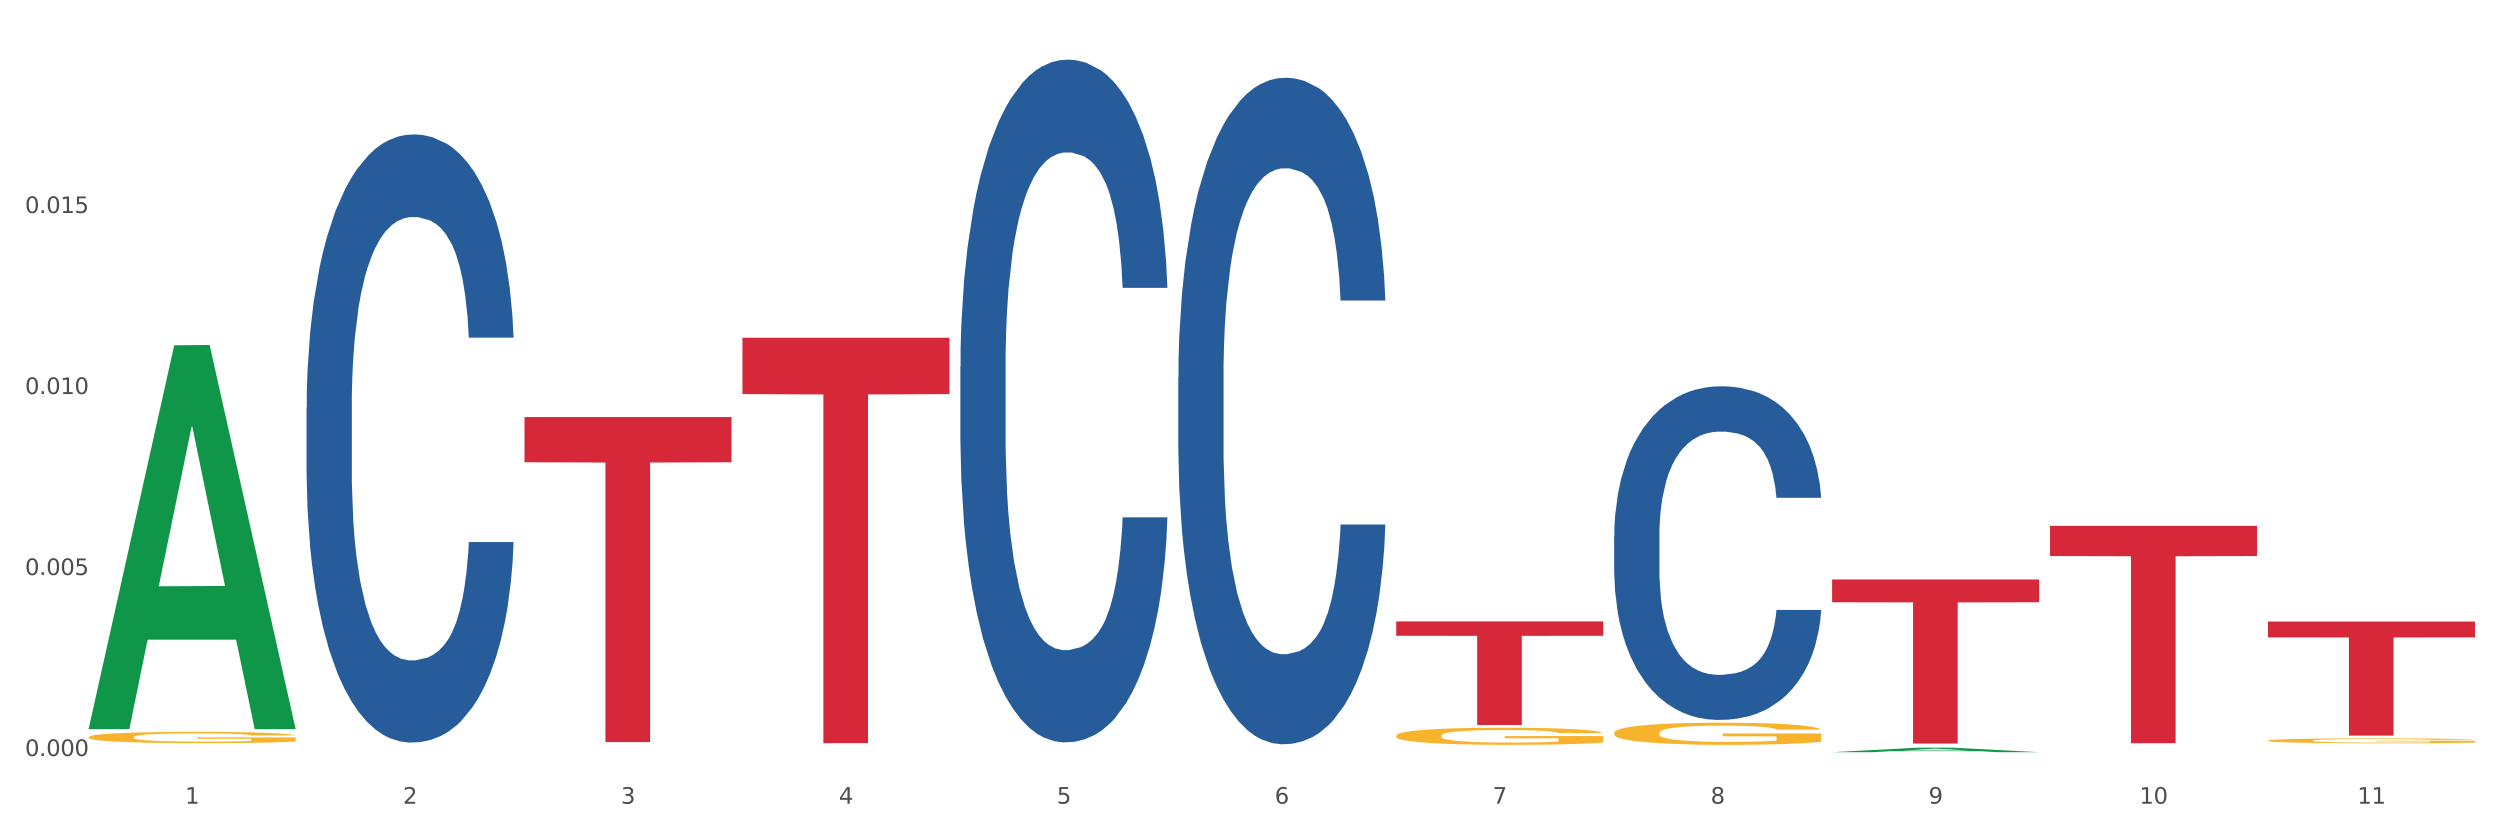 <?xml version="1.0" encoding="utf-8" standalone="no"?>
<!DOCTYPE svg PUBLIC "-//W3C//DTD SVG 1.1//EN"
  "http://www.w3.org/Graphics/SVG/1.1/DTD/svg11.dtd">
<svg xmlns:xlink="http://www.w3.org/1999/xlink" width="1080pt" height="360pt" viewBox="0 0 1080 360" xmlns="http://www.w3.org/2000/svg" version="1.1">
 <rect x="0" y="0" width="1080" height="360" fill="#333333" stroke="none"/>
 <defs>
  <style type="text/css">*{stroke-linejoin: round; stroke-linecap: butt}</style>
 </defs>
 <g id="figure_1">
  <g id="patch_1">
   <path d="M 0 360 
L 1080 360 
L 1080 0 
L 0 0 
z
" style="fill: #ffffff; stroke: #ffffff; stroke-linejoin: miter"/>
  </g>
  <g id="axes_1">
   <g id="matplotlib.axis_1">
    <g id="xtick_1">
     <g id="text_1">
      <!-- 1 -->
      <g style="fill: #4d4d4d" transform="translate(79.949 347.204) scale(0.096 -0.096)">
       <defs>
        <path id="DejaVuSans-31" d="M 794 531 
L 1825 531 
L 1825 4091 
L 703 3866 
L 703 4441 
L 1819 4666 
L 2450 4666 
L 2450 531 
L 3481 531 
L 3481 0 
L 794 0 
L 794 531 
z
" transform="scale(0.016)"/>
       </defs>
       <use xlink:href="#DejaVuSans-31"/>
      </g>
     </g>
    </g>
    <g id="xtick_2">
     <g id="text_2">
      <!-- 2 -->
      <g style="fill: #4d4d4d" transform="translate(174.097 347.204) scale(0.096 -0.096)">
       <defs>
        <path id="DejaVuSans-32" d="M 1228 531 
L 3431 531 
L 3431 0 
L 469 0 
L 469 531 
Q 828 903 1448 1529 
Q 2069 2156 2228 2338 
Q 2531 2678 2651 2914 
Q 2772 3150 2772 3378 
Q 2772 3750 2511 3984 
Q 2250 4219 1831 4219 
Q 1534 4219 1204 4116 
Q 875 4013 500 3803 
L 500 4441 
Q 881 4594 1212 4672 
Q 1544 4750 1819 4750 
Q 2544 4750 2975 4387 
Q 3406 4025 3406 3419 
Q 3406 3131 3298 2873 
Q 3191 2616 2906 2266 
Q 2828 2175 2409 1742 
Q 1991 1309 1228 531 
z
" transform="scale(0.016)"/>
       </defs>
       <use xlink:href="#DejaVuSans-32"/>
      </g>
     </g>
    </g>
    <g id="xtick_3">
     <g id="text_3">
      <!-- 3 -->
      <g style="fill: #4d4d4d" transform="translate(268.244 347.204) scale(0.096 -0.096)">
       <defs>
        <path id="DejaVuSans-33" d="M 2597 2516 
Q 3050 2419 3304 2112 
Q 3559 1806 3559 1356 
Q 3559 666 3084 287 
Q 2609 -91 1734 -91 
Q 1441 -91 1130 -33 
Q 819 25 488 141 
L 488 750 
Q 750 597 1062 519 
Q 1375 441 1716 441 
Q 2309 441 2620 675 
Q 2931 909 2931 1356 
Q 2931 1769 2642 2001 
Q 2353 2234 1838 2234 
L 1294 2234 
L 1294 2753 
L 1863 2753 
Q 2328 2753 2575 2939 
Q 2822 3125 2822 3475 
Q 2822 3834 2567 4026 
Q 2313 4219 1838 4219 
Q 1578 4219 1281 4162 
Q 984 4106 628 3988 
L 628 4550 
Q 988 4650 1302 4700 
Q 1616 4750 1894 4750 
Q 2613 4750 3031 4423 
Q 3450 4097 3450 3541 
Q 3450 3153 3228 2886 
Q 3006 2619 2597 2516 
z
" transform="scale(0.016)"/>
       </defs>
       <use xlink:href="#DejaVuSans-33"/>
      </g>
     </g>
    </g>
    <g id="xtick_4">
     <g id="text_4">
      <!-- 4 -->
      <g style="fill: #4d4d4d" transform="translate(362.392 347.204) scale(0.096 -0.096)">
       <defs>
        <path id="DejaVuSans-34" d="M 2419 4116 
L 825 1625 
L 2419 1625 
L 2419 4116 
z
M 2253 4666 
L 3047 4666 
L 3047 1625 
L 3713 1625 
L 3713 1100 
L 3047 1100 
L 3047 0 
L 2419 0 
L 2419 1100 
L 313 1100 
L 313 1709 
L 2253 4666 
z
" transform="scale(0.016)"/>
       </defs>
       <use xlink:href="#DejaVuSans-34"/>
      </g>
     </g>
    </g>
    <g id="xtick_5">
     <g id="text_5">
      <!-- 5 -->
      <g style="fill: #4d4d4d" transform="translate(456.54 347.204) scale(0.096 -0.096)">
       <defs>
        <path id="DejaVuSans-35" d="M 691 4666 
L 3169 4666 
L 3169 4134 
L 1269 4134 
L 1269 2991 
Q 1406 3038 1543 3061 
Q 1681 3084 1819 3084 
Q 2600 3084 3056 2656 
Q 3513 2228 3513 1497 
Q 3513 744 3044 326 
Q 2575 -91 1722 -91 
Q 1428 -91 1123 -41 
Q 819 9 494 109 
L 494 744 
Q 775 591 1075 516 
Q 1375 441 1709 441 
Q 2250 441 2565 725 
Q 2881 1009 2881 1497 
Q 2881 1984 2565 2268 
Q 2250 2553 1709 2553 
Q 1456 2553 1204 2497 
Q 953 2441 691 2322 
L 691 4666 
z
" transform="scale(0.016)"/>
       </defs>
       <use xlink:href="#DejaVuSans-35"/>
      </g>
     </g>
    </g>
    <g id="xtick_6">
     <g id="text_6">
      <!-- 6 -->
      <g style="fill: #4d4d4d" transform="translate(550.688 347.204) scale(0.096 -0.096)">
       <defs>
        <path id="DejaVuSans-36" d="M 2113 2584 
Q 1688 2584 1439 2293 
Q 1191 2003 1191 1497 
Q 1191 994 1439 701 
Q 1688 409 2113 409 
Q 2538 409 2786 701 
Q 3034 994 3034 1497 
Q 3034 2003 2786 2293 
Q 2538 2584 2113 2584 
z
M 3366 4563 
L 3366 3988 
Q 3128 4100 2886 4159 
Q 2644 4219 2406 4219 
Q 1781 4219 1451 3797 
Q 1122 3375 1075 2522 
Q 1259 2794 1537 2939 
Q 1816 3084 2150 3084 
Q 2853 3084 3261 2657 
Q 3669 2231 3669 1497 
Q 3669 778 3244 343 
Q 2819 -91 2113 -91 
Q 1303 -91 875 529 
Q 447 1150 447 2328 
Q 447 3434 972 4092 
Q 1497 4750 2381 4750 
Q 2619 4750 2861 4703 
Q 3103 4656 3366 4563 
z
" transform="scale(0.016)"/>
       </defs>
       <use xlink:href="#DejaVuSans-36"/>
      </g>
     </g>
    </g>
    <g id="xtick_7">
     <g id="text_7">
      <!-- 7 -->
      <g style="fill: #4d4d4d" transform="translate(644.835 347.204) scale(0.096 -0.096)">
       <defs>
        <path id="DejaVuSans-37" d="M 525 4666 
L 3525 4666 
L 3525 4397 
L 1831 0 
L 1172 0 
L 2766 4134 
L 525 4134 
L 525 4666 
z
" transform="scale(0.016)"/>
       </defs>
       <use xlink:href="#DejaVuSans-37"/>
      </g>
     </g>
    </g>
    <g id="xtick_8">
     <g id="text_8">
      <!-- 8 -->
      <g style="fill: #4d4d4d" transform="translate(738.983 347.204) scale(0.096 -0.096)">
       <defs>
        <path id="DejaVuSans-38" d="M 2034 2216 
Q 1584 2216 1326 1975 
Q 1069 1734 1069 1313 
Q 1069 891 1326 650 
Q 1584 409 2034 409 
Q 2484 409 2743 651 
Q 3003 894 3003 1313 
Q 3003 1734 2745 1975 
Q 2488 2216 2034 2216 
z
M 1403 2484 
Q 997 2584 770 2862 
Q 544 3141 544 3541 
Q 544 4100 942 4425 
Q 1341 4750 2034 4750 
Q 2731 4750 3128 4425 
Q 3525 4100 3525 3541 
Q 3525 3141 3298 2862 
Q 3072 2584 2669 2484 
Q 3125 2378 3379 2068 
Q 3634 1759 3634 1313 
Q 3634 634 3220 271 
Q 2806 -91 2034 -91 
Q 1263 -91 848 271 
Q 434 634 434 1313 
Q 434 1759 690 2068 
Q 947 2378 1403 2484 
z
M 1172 3481 
Q 1172 3119 1398 2916 
Q 1625 2713 2034 2713 
Q 2441 2713 2670 2916 
Q 2900 3119 2900 3481 
Q 2900 3844 2670 4047 
Q 2441 4250 2034 4250 
Q 1625 4250 1398 4047 
Q 1172 3844 1172 3481 
z
" transform="scale(0.016)"/>
       </defs>
       <use xlink:href="#DejaVuSans-38"/>
      </g>
     </g>
    </g>
    <g id="xtick_9">
     <g id="text_9">
      <!-- 9 -->
      <g style="fill: #4d4d4d" transform="translate(833.131 347.204) scale(0.096 -0.096)">
       <defs>
        <path id="DejaVuSans-39" d="M 703 97 
L 703 672 
Q 941 559 1184 500 
Q 1428 441 1663 441 
Q 2288 441 2617 861 
Q 2947 1281 2994 2138 
Q 2813 1869 2534 1725 
Q 2256 1581 1919 1581 
Q 1219 1581 811 2004 
Q 403 2428 403 3163 
Q 403 3881 828 4315 
Q 1253 4750 1959 4750 
Q 2769 4750 3195 4129 
Q 3622 3509 3622 2328 
Q 3622 1225 3098 567 
Q 2575 -91 1691 -91 
Q 1453 -91 1209 -44 
Q 966 3 703 97 
z
M 1959 2075 
Q 2384 2075 2632 2365 
Q 2881 2656 2881 3163 
Q 2881 3666 2632 3958 
Q 2384 4250 1959 4250 
Q 1534 4250 1286 3958 
Q 1038 3666 1038 3163 
Q 1038 2656 1286 2365 
Q 1534 2075 1959 2075 
z
" transform="scale(0.016)"/>
       </defs>
       <use xlink:href="#DejaVuSans-39"/>
      </g>
     </g>
    </g>
    <g id="xtick_10">
     <g id="text_10">
      <!-- 10 -->
      <g style="fill: #4d4d4d" transform="translate(924.224 347.204) scale(0.096 -0.096)">
       <defs>
        <path id="DejaVuSans-30" d="M 2034 4250 
Q 1547 4250 1301 3770 
Q 1056 3291 1056 2328 
Q 1056 1369 1301 889 
Q 1547 409 2034 409 
Q 2525 409 2770 889 
Q 3016 1369 3016 2328 
Q 3016 3291 2770 3770 
Q 2525 4250 2034 4250 
z
M 2034 4750 
Q 2819 4750 3233 4129 
Q 3647 3509 3647 2328 
Q 3647 1150 3233 529 
Q 2819 -91 2034 -91 
Q 1250 -91 836 529 
Q 422 1150 422 2328 
Q 422 3509 836 4129 
Q 1250 4750 2034 4750 
z
" transform="scale(0.016)"/>
       </defs>
       <use xlink:href="#DejaVuSans-31"/>
       <use xlink:href="#DejaVuSans-30" transform="translate(63.623 0)"/>
      </g>
     </g>
    </g>
    <g id="xtick_11">
     <g id="text_11">
      <!-- 11 -->
      <g style="fill: #4d4d4d" transform="translate(1018.372 347.204) scale(0.096 -0.096)">
       <use xlink:href="#DejaVuSans-31"/>
       <use xlink:href="#DejaVuSans-31" transform="translate(63.623 0)"/>
      </g>
     </g>
    </g>
    <g id="xtick_12"/>
    <g id="xtick_13"/>
    <g id="xtick_14"/>
    <g id="xtick_15"/>
    <g id="xtick_16"/>
    <g id="xtick_17"/>
    <g id="xtick_18"/>
    <g id="xtick_19"/>
    <g id="xtick_20"/>
    <g id="xtick_21"/>
   </g>
   <g id="matplotlib.axis_2">
    <g id="ytick_1">
     <g id="text_12">
      <!-- 0.000 -->
      <g style="fill: #4d4d4d" transform="translate(10.8 326.608) scale(0.096 -0.096)">
       <defs>
        <path id="DejaVuSans-2e" d="M 684 794 
L 1344 794 
L 1344 0 
L 684 0 
L 684 794 
z
" transform="scale(0.016)"/>
       </defs>
       <use xlink:href="#DejaVuSans-30"/>
       <use xlink:href="#DejaVuSans-2e" transform="translate(63.623 0)"/>
       <use xlink:href="#DejaVuSans-30" transform="translate(95.41 0)"/>
       <use xlink:href="#DejaVuSans-30" transform="translate(159.033 0)"/>
       <use xlink:href="#DejaVuSans-30" transform="translate(222.656 0)"/>
      </g>
     </g>
    </g>
    <g id="ytick_2">
     <g id="text_13">
      <!-- 0.005 -->
      <g style="fill: #4d4d4d" transform="translate(10.8 248.416) scale(0.096 -0.096)">
       <use xlink:href="#DejaVuSans-30"/>
       <use xlink:href="#DejaVuSans-2e" transform="translate(63.623 0)"/>
       <use xlink:href="#DejaVuSans-30" transform="translate(95.41 0)"/>
       <use xlink:href="#DejaVuSans-30" transform="translate(159.033 0)"/>
       <use xlink:href="#DejaVuSans-35" transform="translate(222.656 0)"/>
      </g>
     </g>
    </g>
    <g id="ytick_3">
     <g id="text_14">
      <!-- 0.010 -->
      <g style="fill: #4d4d4d" transform="translate(10.8 170.223) scale(0.096 -0.096)">
       <use xlink:href="#DejaVuSans-30"/>
       <use xlink:href="#DejaVuSans-2e" transform="translate(63.623 0)"/>
       <use xlink:href="#DejaVuSans-30" transform="translate(95.41 0)"/>
       <use xlink:href="#DejaVuSans-31" transform="translate(159.033 0)"/>
       <use xlink:href="#DejaVuSans-30" transform="translate(222.656 0)"/>
      </g>
     </g>
    </g>
    <g id="ytick_4">
     <g id="text_15">
      <!-- 0.015 -->
      <g style="fill: #4d4d4d" transform="translate(10.8 92.03) scale(0.096 -0.096)">
       <use xlink:href="#DejaVuSans-30"/>
       <use xlink:href="#DejaVuSans-2e" transform="translate(63.623 0)"/>
       <use xlink:href="#DejaVuSans-30" transform="translate(95.41 0)"/>
       <use xlink:href="#DejaVuSans-31" transform="translate(159.033 0)"/>
       <use xlink:href="#DejaVuSans-35" transform="translate(222.656 0)"/>
      </g>
     </g>
    </g>
    <g id="ytick_5"/>
    <g id="ytick_6"/>
    <g id="ytick_7"/>
    <g id="ytick_8"/>
   </g>
   <g id="PolyCollection_1">
    <path d="M 38.283 314.677 
L 38.375 314.521 
L 75.258 149.17 
L 90.564 149.014 
L 127.723 314.989 
L 110.02 314.989 
L 101.998 276.339 
L 63.916 276.339 
L 63.64 276.963 
L 55.894 314.989 
L 38.283 314.989 
L 38.283 314.677 
L 68.711 253.274 
L 97.203 253.118 
L 83.095 184.391 
L 82.911 184.079 
L 82.727 184.547 
L 68.619 253.118 
L 68.711 253.274 
L 38.283 314.677 
z
" clip-path="url(#p7720289114)" style="fill: #109648"/>
    <path d="M 38.283 318.426 
L 38.389 318.421 
L 38.389 318.261 
L 38.6 318.123 
L 39.656 317.79 
L 41.24 317.515 
L 42.401 317.368 
L 43.563 317.248 
L 44.936 317.128 
L 46.625 317.004 
L 49.687 316.822 
L 51.588 316.728 
L 53.911 316.631 
L 58.135 316.488 
L 61.197 316.409 
L 64.365 316.342 
L 69.54 316.262 
L 72.919 316.226 
L 76.509 316.2 
L 80.838 316.182 
L 84.112 316.177 
L 91.292 316.191 
L 97.417 316.231 
L 100.374 316.262 
L 104.175 316.315 
L 106.182 316.351 
L 109.455 316.422 
L 112.834 316.515 
L 115.157 316.595 
L 118.642 316.746 
L 121.282 316.897 
L 123.711 317.084 
L 124.978 317.213 
L 125.928 317.333 
L 126.773 317.47 
L 127.618 317.688 
L 108.61 317.688 
L 107.871 317.533 
L 106.71 317.386 
L 105.02 317.244 
L 103.542 317.155 
L 101.007 317.044 
L 98.684 316.973 
L 96.256 316.919 
L 93.299 316.875 
L 90.976 316.853 
L 87.702 316.835 
L 81.261 316.839 
L 76.931 316.875 
L 73.975 316.919 
L 72.074 316.959 
L 70.384 317.004 
L 68.484 317.066 
L 66.266 317.159 
L 64.682 317.244 
L 63.098 317.35 
L 61.831 317.457 
L 60.669 317.581 
L 59.719 317.715 
L 58.98 317.852 
L 58.346 318.021 
L 57.818 318.301 
L 57.818 318.91 
L 58.03 319.048 
L 58.558 319.23 
L 59.191 319.367 
L 60.247 319.532 
L 61.197 319.643 
L 62.993 319.803 
L 64.999 319.936 
L 66.583 320.021 
L 68.167 320.092 
L 70.912 320.189 
L 73.975 320.269 
L 76.615 320.318 
L 80.205 320.363 
L 82.634 320.38 
L 84.745 320.389 
L 89.92 320.389 
L 93.616 320.376 
L 97.734 320.345 
L 100.902 320.305 
L 103.542 320.256 
L 106.498 320.176 
L 108.399 320.1 
L 108.399 319.172 
L 85.168 319.167 
L 85.168 318.55 
L 127.723 318.55 
L 127.723 320.363 
L 125.928 320.456 
L 123.922 320.54 
L 121.81 320.616 
L 118.642 320.709 
L 114.841 320.798 
L 111.461 320.86 
L 107.871 320.914 
L 103.647 320.962 
L 98.156 321.007 
L 94.777 321.025 
L 90.553 321.038 
L 85.59 321.042 
L 81.261 321.033 
L 77.037 321.011 
L 72.602 320.971 
L 68.272 320.914 
L 64.999 320.856 
L 61.725 320.785 
L 58.241 320.691 
L 55.495 320.603 
L 53.383 320.523 
L 51.06 320.42 
L 48.526 320.287 
L 46.625 320.167 
L 44.936 320.043 
L 43.14 319.883 
L 41.873 319.745 
L 40.606 319.572 
L 39.867 319.443 
L 39.022 319.243 
L 38.389 318.963 
L 38.283 318.426 
z
" clip-path="url(#p7720289114)" style="fill: #f7b32b"/>
    <path d="M 697.317 231.634 
L 697.422 231.502 
L 697.422 227.816 
L 697.74 222.813 
L 698.903 213.598 
L 700.383 206.621 
L 702.92 198.459 
L 704.294 195.036 
L 706.092 191.218 
L 709.792 185.031 
L 714.021 179.765 
L 716.981 176.869 
L 719.201 175.026 
L 724.17 171.735 
L 727.024 170.287 
L 729.985 169.102 
L 732.522 168.312 
L 736.751 167.39 
L 740.134 166.996 
L 744.046 166.864 
L 747.323 166.996 
L 751.657 167.522 
L 758.001 169.102 
L 760.432 170.023 
L 763.71 171.603 
L 767.093 173.709 
L 769.842 175.816 
L 773.013 178.844 
L 776.291 182.793 
L 779.462 187.796 
L 781.682 192.403 
L 783.48 197.274 
L 785.065 203.198 
L 786.228 209.649 
L 786.757 215.046 
L 767.41 215.046 
L 766.881 210.175 
L 765.824 204.91 
L 764.767 201.355 
L 763.604 198.459 
L 761.807 195.168 
L 760.221 193.061 
L 757.578 190.56 
L 755.146 188.98 
L 753.138 188.059 
L 750.706 187.269 
L 745.526 186.479 
L 741.825 186.479 
L 739.5 186.742 
L 736.645 187.401 
L 734.213 188.322 
L 731.359 189.902 
L 729.139 191.613 
L 726.919 193.851 
L 725.65 195.431 
L 723.747 198.327 
L 722.478 200.697 
L 720.787 204.778 
L 719.835 207.674 
L 718.144 215.178 
L 717.404 220.707 
L 717.087 224.525 
L 716.875 228.737 
L 716.875 249.274 
L 717.509 258.489 
L 718.038 262.439 
L 718.884 266.915 
L 720.47 272.707 
L 722.796 278.368 
L 725.227 282.449 
L 727.236 284.95 
L 729.139 286.793 
L 731.042 288.241 
L 733.368 289.558 
L 735.271 290.348 
L 738.125 291.138 
L 741.508 291.533 
L 744.151 291.533 
L 749.543 290.874 
L 751.975 290.216 
L 754.301 289.295 
L 756.838 287.847 
L 758.847 286.267 
L 760.009 285.082 
L 761.912 282.581 
L 763.393 279.948 
L 764.661 276.92 
L 765.507 274.287 
L 766.458 270.338 
L 767.199 265.862 
L 767.41 263.492 
L 786.757 263.492 
L 786.334 268.231 
L 785.594 272.839 
L 784.114 279.026 
L 782.951 282.581 
L 781.154 286.925 
L 779.251 290.611 
L 776.608 294.692 
L 774.176 297.72 
L 771.639 300.353 
L 768.89 302.723 
L 763.921 306.014 
L 762.124 306.935 
L 758.318 308.515 
L 755.358 309.437 
L 751.023 310.358 
L 746.583 310.885 
L 741.931 311.016 
L 737.808 310.753 
L 733.262 309.963 
L 730.407 309.173 
L 727.236 307.988 
L 723.536 306.145 
L 720.047 303.907 
L 716.769 301.274 
L 713.704 298.247 
L 710.849 294.824 
L 707.149 289.163 
L 704.4 283.634 
L 702.391 278.5 
L 701.017 274.155 
L 699.643 268.626 
L 698.903 264.809 
L 697.74 255.593 
L 697.317 247.036 
L 697.317 231.634 
z
" clip-path="url(#p7720289114)" style="fill: #255c99"/>
    <path d="M 509.021 162.964 
L 509.127 162.701 
L 509.127 155.338 
L 509.444 145.345 
L 510.607 126.936 
L 512.087 112.998 
L 514.625 96.693 
L 515.999 89.856 
L 517.796 82.229 
L 521.496 69.869 
L 525.725 59.35 
L 528.686 53.565 
L 530.906 49.883 
L 535.875 43.308 
L 538.729 40.416 
L 541.689 38.049 
L 544.227 36.471 
L 548.455 34.63 
L 551.839 33.841 
L 555.75 33.578 
L 559.028 33.841 
L 563.362 34.893 
L 569.705 38.049 
L 572.137 39.89 
L 575.414 43.045 
L 578.797 47.253 
L 581.546 51.461 
L 584.718 57.509 
L 587.995 65.399 
L 591.167 75.392 
L 593.387 84.596 
L 595.184 94.326 
L 596.77 106.161 
L 597.933 119.047 
L 598.462 129.829 
L 579.115 129.829 
L 578.586 120.099 
L 577.529 109.579 
L 576.472 102.479 
L 575.309 96.693 
L 573.511 90.119 
L 571.926 85.911 
L 569.283 80.914 
L 566.851 77.759 
L 564.842 75.918 
L 562.411 74.34 
L 557.23 72.762 
L 553.53 72.762 
L 551.204 73.288 
L 548.35 74.603 
L 545.918 76.444 
L 543.064 79.6 
L 540.843 83.018 
L 538.623 87.489 
L 537.355 90.645 
L 535.452 96.43 
L 534.183 101.164 
L 532.492 109.316 
L 531.54 115.102 
L 529.848 130.092 
L 529.108 141.137 
L 528.791 148.763 
L 528.58 157.179 
L 528.58 198.204 
L 529.214 216.612 
L 529.743 224.502 
L 530.589 233.443 
L 532.174 245.014 
L 534.5 256.322 
L 536.932 264.475 
L 538.941 269.471 
L 540.843 273.153 
L 542.746 276.046 
L 545.072 278.676 
L 546.975 280.254 
L 549.83 281.831 
L 553.213 282.62 
L 555.856 282.62 
L 561.248 281.305 
L 563.679 279.991 
L 566.005 278.15 
L 568.542 275.257 
L 570.551 272.101 
L 571.714 269.734 
L 573.617 264.738 
L 575.097 259.478 
L 576.366 253.43 
L 577.212 248.17 
L 578.163 240.281 
L 578.903 231.339 
L 579.115 226.606 
L 598.462 226.606 
L 598.039 236.073 
L 597.299 245.277 
L 595.819 257.637 
L 594.656 264.738 
L 592.858 273.416 
L 590.955 280.78 
L 588.312 288.932 
L 585.881 294.98 
L 583.343 300.24 
L 580.595 304.974 
L 575.626 311.548 
L 573.829 313.389 
L 570.023 316.545 
L 567.062 318.386 
L 562.728 320.227 
L 558.288 321.278 
L 553.636 321.541 
L 549.513 321.015 
L 544.967 319.438 
L 542.112 317.86 
L 538.941 315.493 
L 535.24 311.811 
L 531.751 307.341 
L 528.474 302.081 
L 525.408 296.032 
L 522.554 289.195 
L 518.853 277.887 
L 516.105 266.842 
L 514.096 256.585 
L 512.722 247.907 
L 511.347 236.862 
L 510.607 229.235 
L 509.444 210.827 
L 509.021 193.733 
L 509.021 162.964 
z
" clip-path="url(#p7720289114)" style="fill: #255c99"/>
    <path d="M 132.431 176.115 
L 132.536 175.875 
L 132.536 169.157 
L 132.854 160.038 
L 134.016 143.241 
L 135.497 130.524 
L 138.034 115.646 
L 139.408 109.408 
L 141.206 102.449 
L 144.906 91.171 
L 149.135 81.573 
L 152.095 76.294 
L 154.315 72.934 
L 159.284 66.936 
L 162.138 64.296 
L 165.099 62.136 
L 167.636 60.697 
L 171.865 59.017 
L 175.248 58.297 
L 179.16 58.057 
L 182.437 58.297 
L 186.771 59.257 
L 193.115 62.136 
L 195.546 63.816 
L 198.824 66.696 
L 202.207 70.535 
L 204.956 74.374 
L 208.127 79.893 
L 211.405 87.092 
L 214.576 96.21 
L 216.796 104.609 
L 218.594 113.487 
L 220.179 124.285 
L 221.342 136.043 
L 221.871 145.881 
L 202.524 145.881 
L 201.995 137.003 
L 200.938 127.404 
L 199.881 120.925 
L 198.718 115.646 
L 196.921 109.648 
L 195.335 105.808 
L 192.692 101.249 
L 190.26 98.37 
L 188.252 96.69 
L 185.82 95.25 
L 180.64 93.811 
L 176.939 93.811 
L 174.614 94.29 
L 171.759 95.49 
L 169.327 97.17 
L 166.473 100.049 
L 164.253 103.169 
L 162.033 107.248 
L 160.764 110.128 
L 158.861 115.407 
L 157.592 119.726 
L 155.901 127.164 
L 154.949 132.443 
L 153.258 146.121 
L 152.518 156.199 
L 152.201 163.158 
L 151.989 170.836 
L 151.989 208.269 
L 152.623 225.066 
L 153.152 232.265 
L 153.998 240.423 
L 155.584 250.981 
L 157.91 261.299 
L 160.341 268.738 
L 162.35 273.297 
L 164.253 276.657 
L 166.156 279.296 
L 168.482 281.696 
L 170.385 283.135 
L 173.239 284.575 
L 176.622 285.295 
L 179.265 285.295 
L 184.657 284.095 
L 187.089 282.895 
L 189.414 281.216 
L 191.952 278.576 
L 193.961 275.697 
L 195.123 273.537 
L 197.026 268.978 
L 198.507 264.179 
L 199.775 258.66 
L 200.621 253.861 
L 201.572 246.662 
L 202.313 238.504 
L 202.524 234.184 
L 221.871 234.184 
L 221.448 242.823 
L 220.708 251.221 
L 219.228 262.499 
L 218.065 268.978 
L 216.268 276.897 
L 214.365 283.615 
L 211.722 291.054 
L 209.29 296.573 
L 206.753 301.372 
L 204.004 305.691 
L 199.035 311.69 
L 197.238 313.37 
L 193.432 316.249 
L 190.472 317.929 
L 186.137 319.609 
L 181.697 320.568 
L 177.045 320.808 
L 172.922 320.328 
L 168.376 318.889 
L 165.521 317.449 
L 162.35 315.289 
L 158.65 311.93 
L 155.161 307.851 
L 151.883 303.052 
L 148.817 297.533 
L 145.963 291.294 
L 142.263 280.976 
L 139.514 270.898 
L 137.505 261.539 
L 136.131 253.621 
L 134.757 243.543 
L 134.016 236.584 
L 132.854 219.787 
L 132.431 204.19 
L 132.431 176.115 
z
" clip-path="url(#p7720289114)" style="fill: #255c99"/>
    <path d="M 979.76 268.491 
L 1069.2 268.491 
L 1069.2 275.342 
L 1034.017 275.388 
L 1034.017 317.789 
L 1014.73 317.789 
L 1014.73 275.388 
L 979.76 275.342 
L 979.76 268.537 
L 979.76 268.491 
z
" clip-path="url(#p7720289114)" style="fill: #d62839"/>
    <path d="M 885.612 227.171 
L 975.052 227.171 
L 975.052 240.22 
L 939.87 240.308 
L 939.87 321.069 
L 920.583 321.069 
L 920.583 240.308 
L 885.612 240.22 
L 885.612 227.26 
L 885.612 227.171 
z
" clip-path="url(#p7720289114)" style="fill: #d62839"/>
    <path d="M 791.464 250.325 
L 880.905 250.325 
L 880.905 260.174 
L 845.722 260.241 
L 845.722 321.201 
L 826.435 321.201 
L 826.435 260.241 
L 791.464 260.174 
L 791.464 250.392 
L 791.464 250.325 
z
" clip-path="url(#p7720289114)" style="fill: #d62839"/>
    <path d="M 603.169 268.434 
L 692.609 268.434 
L 692.609 274.653 
L 657.427 274.695 
L 657.427 313.191 
L 638.14 313.191 
L 638.14 274.695 
L 603.169 274.653 
L 603.169 268.476 
L 603.169 268.434 
z
" clip-path="url(#p7720289114)" style="fill: #d62839"/>
    <path d="M 320.726 145.907 
L 410.166 145.907 
L 410.166 170.242 
L 374.984 170.407 
L 374.984 321.025 
L 355.697 321.025 
L 355.697 170.407 
L 320.726 170.242 
L 320.726 146.071 
L 320.726 145.907 
z
" clip-path="url(#p7720289114)" style="fill: #d62839"/>
    <path d="M 226.578 180.179 
L 316.019 180.179 
L 316.019 199.69 
L 280.836 199.822 
L 280.836 320.58 
L 261.549 320.58 
L 261.549 199.822 
L 226.578 199.69 
L 226.578 180.311 
L 226.578 180.179 
z
" clip-path="url(#p7720289114)" style="fill: #d62839"/>
    <path d="M 979.76 319.951 
L 979.865 319.949 
L 979.865 319.88 
L 980.077 319.82 
L 981.132 319.676 
L 982.716 319.556 
L 983.878 319.493 
L 985.04 319.441 
L 986.412 319.389 
L 988.102 319.335 
L 991.164 319.256 
L 993.065 319.216 
L 995.388 319.174 
L 999.612 319.112 
L 1002.674 319.077 
L 1005.842 319.049 
L 1011.016 319.014 
L 1014.395 318.999 
L 1017.986 318.987 
L 1022.315 318.979 
L 1025.589 318.977 
L 1032.769 318.983 
L 1038.894 319.001 
L 1041.85 319.014 
L 1045.652 319.037 
L 1047.658 319.052 
L 1050.932 319.083 
L 1054.311 319.124 
L 1056.634 319.158 
L 1060.119 319.224 
L 1062.759 319.289 
L 1065.187 319.37 
L 1066.454 319.426 
L 1067.405 319.478 
L 1068.25 319.537 
L 1069.094 319.631 
L 1050.087 319.631 
L 1049.348 319.564 
L 1048.186 319.501 
L 1046.497 319.439 
L 1045.018 319.401 
L 1042.484 319.353 
L 1040.161 319.322 
L 1037.732 319.299 
L 1034.776 319.279 
L 1032.452 319.27 
L 1029.179 319.262 
L 1022.738 319.264 
L 1018.408 319.279 
L 1015.451 319.299 
L 1013.551 319.316 
L 1011.861 319.335 
L 1009.96 319.362 
L 1007.743 319.403 
L 1006.159 319.439 
L 1004.575 319.485 
L 1003.308 319.531 
L 1002.146 319.585 
L 1001.196 319.643 
L 1000.457 319.703 
L 999.823 319.776 
L 999.295 319.897 
L 999.295 320.16 
L 999.506 320.22 
L 1000.034 320.299 
L 1000.668 320.359 
L 1001.724 320.43 
L 1002.674 320.478 
L 1004.469 320.547 
L 1006.476 320.605 
L 1008.06 320.641 
L 1009.644 320.672 
L 1012.389 320.714 
L 1015.451 320.749 
L 1018.091 320.77 
L 1021.682 320.789 
L 1024.11 320.797 
L 1026.222 320.801 
L 1031.396 320.801 
L 1035.092 320.795 
L 1039.211 320.782 
L 1042.378 320.764 
L 1045.018 320.743 
L 1047.975 320.709 
L 1049.876 320.676 
L 1049.876 320.274 
L 1026.645 320.272 
L 1026.645 320.005 
L 1069.2 320.005 
L 1069.2 320.789 
L 1067.405 320.83 
L 1065.399 320.866 
L 1063.287 320.899 
L 1060.119 320.939 
L 1056.317 320.978 
L 1052.938 321.005 
L 1049.348 321.028 
L 1045.124 321.049 
L 1039.633 321.068 
L 1036.254 321.076 
L 1032.03 321.082 
L 1027.067 321.084 
L 1022.738 321.08 
L 1018.514 321.07 
L 1014.079 321.053 
L 1009.749 321.028 
L 1006.476 321.003 
L 1003.202 320.972 
L 999.717 320.932 
L 996.972 320.893 
L 994.86 320.859 
L 992.537 320.814 
L 990.003 320.757 
L 988.102 320.705 
L 986.412 320.651 
L 984.617 320.582 
L 983.35 320.522 
L 982.083 320.447 
L 981.344 320.391 
L 980.499 320.305 
L 979.865 320.183 
L 979.76 319.951 
z
" clip-path="url(#p7720289114)" style="fill: #f7b32b"/>
    <path d="M 414.874 158.293 
L 414.979 158.023 
L 414.979 150.481 
L 415.297 140.245 
L 416.46 121.388 
L 417.94 107.111 
L 420.477 90.41 
L 421.851 83.406 
L 423.649 75.594 
L 427.349 62.933 
L 431.578 52.158 
L 434.538 46.232 
L 436.758 42.461 
L 441.727 35.726 
L 444.581 32.763 
L 447.542 30.339 
L 450.079 28.723 
L 454.308 26.837 
L 457.691 26.029 
L 461.603 25.759 
L 464.88 26.029 
L 469.214 27.106 
L 475.558 30.339 
L 477.989 32.225 
L 481.267 35.457 
L 484.65 39.767 
L 487.399 44.077 
L 490.57 50.273 
L 493.848 58.354 
L 497.019 68.59 
L 499.239 78.019 
L 501.037 87.986 
L 502.622 100.107 
L 503.785 113.307 
L 504.314 124.351 
L 484.967 124.351 
L 484.438 114.384 
L 483.381 103.609 
L 482.324 96.336 
L 481.161 90.41 
L 479.364 83.676 
L 477.778 79.365 
L 475.135 74.247 
L 472.703 71.015 
L 470.695 69.129 
L 468.263 67.513 
L 463.083 65.897 
L 459.382 65.897 
L 457.057 66.435 
L 454.202 67.782 
L 451.77 69.668 
L 448.916 72.9 
L 446.696 76.402 
L 444.476 80.982 
L 443.207 84.214 
L 441.304 90.141 
L 440.035 94.989 
L 438.344 103.34 
L 437.392 109.266 
L 435.701 124.621 
L 434.961 135.935 
L 434.644 143.747 
L 434.432 152.367 
L 434.432 194.389 
L 435.066 213.246 
L 435.595 221.327 
L 436.441 230.486 
L 438.027 242.338 
L 440.353 253.922 
L 442.784 262.272 
L 444.793 267.39 
L 446.696 271.162 
L 448.599 274.125 
L 450.925 276.819 
L 452.828 278.435 
L 455.682 280.051 
L 459.065 280.859 
L 461.708 280.859 
L 467.1 279.512 
L 469.532 278.166 
L 471.858 276.28 
L 474.395 273.317 
L 476.404 270.084 
L 477.566 267.66 
L 479.469 262.542 
L 480.95 257.154 
L 482.218 250.958 
L 483.064 245.571 
L 484.015 237.49 
L 484.756 228.331 
L 484.967 223.482 
L 504.314 223.482 
L 503.891 233.18 
L 503.151 242.608 
L 501.671 255.269 
L 500.508 262.542 
L 498.711 271.431 
L 496.808 278.974 
L 494.165 287.324 
L 491.733 293.52 
L 489.196 298.908 
L 486.447 303.756 
L 481.478 310.491 
L 479.681 312.376 
L 475.875 315.609 
L 472.915 317.495 
L 468.58 319.38 
L 464.14 320.458 
L 459.488 320.727 
L 455.365 320.188 
L 450.819 318.572 
L 447.964 316.956 
L 444.793 314.531 
L 441.093 310.76 
L 437.604 306.181 
L 434.326 300.793 
L 431.26 294.598 
L 428.406 287.594 
L 424.706 276.011 
L 421.957 264.697 
L 419.948 254.191 
L 418.574 245.302 
L 417.2 233.988 
L 416.46 226.176 
L 415.297 207.319 
L 414.874 189.81 
L 414.874 158.293 
z
" clip-path="url(#p7720289114)" style="fill: #255c99"/>
    <path d="M 791.464 324.946 
L 791.557 324.944 
L 828.439 322.996 
L 843.745 322.994 
L 880.905 324.95 
L 863.201 324.95 
L 855.179 324.494 
L 817.098 324.494 
L 816.821 324.502 
L 809.076 324.95 
L 791.464 324.95 
L 791.464 324.946 
L 821.893 324.223 
L 850.384 324.221 
L 836.277 323.411 
L 836.092 323.407 
L 835.908 323.413 
L 821.8 324.221 
L 821.893 324.223 
L 791.464 324.946 
z
" clip-path="url(#p7720289114)" style="fill: #109648"/>
    <path d="M 603.169 317.796 
L 603.275 317.789 
L 603.275 317.546 
L 603.486 317.337 
L 604.542 316.831 
L 606.126 316.412 
L 607.287 316.189 
L 608.449 316.007 
L 609.822 315.825 
L 611.511 315.636 
L 614.573 315.359 
L 616.474 315.217 
L 618.797 315.069 
L 623.021 314.853 
L 626.083 314.731 
L 629.251 314.63 
L 634.426 314.508 
L 637.805 314.454 
L 641.395 314.414 
L 645.724 314.387 
L 648.998 314.38 
L 656.179 314.4 
L 662.303 314.461 
L 665.26 314.508 
L 669.061 314.589 
L 671.068 314.643 
L 674.341 314.751 
L 677.72 314.893 
L 680.043 315.015 
L 683.528 315.244 
L 686.168 315.474 
L 688.597 315.757 
L 689.864 315.953 
L 690.814 316.135 
L 691.659 316.344 
L 692.504 316.675 
L 673.496 316.675 
L 672.757 316.439 
L 671.596 316.216 
L 669.906 316 
L 668.428 315.865 
L 665.893 315.696 
L 663.57 315.588 
L 661.142 315.507 
L 658.185 315.44 
L 655.862 315.406 
L 652.588 315.379 
L 646.147 315.386 
L 641.817 315.44 
L 638.861 315.507 
L 636.96 315.568 
L 635.27 315.636 
L 633.37 315.73 
L 631.152 315.872 
L 629.568 316 
L 627.984 316.162 
L 626.717 316.324 
L 625.555 316.513 
L 624.605 316.716 
L 623.866 316.925 
L 623.232 317.182 
L 622.704 317.607 
L 622.704 318.532 
L 622.916 318.741 
L 623.444 319.018 
L 624.077 319.227 
L 625.133 319.477 
L 626.083 319.646 
L 627.879 319.889 
L 629.885 320.091 
L 631.469 320.22 
L 633.053 320.328 
L 635.798 320.476 
L 638.861 320.598 
L 641.501 320.672 
L 645.091 320.739 
L 647.52 320.766 
L 649.632 320.78 
L 654.806 320.78 
L 658.502 320.76 
L 662.62 320.712 
L 665.788 320.652 
L 668.428 320.577 
L 671.384 320.456 
L 673.285 320.341 
L 673.285 318.93 
L 650.054 318.923 
L 650.054 317.985 
L 692.609 317.985 
L 692.609 320.739 
L 690.814 320.881 
L 688.808 321.01 
L 686.696 321.124 
L 683.528 321.266 
L 679.727 321.401 
L 676.347 321.496 
L 672.757 321.577 
L 668.533 321.651 
L 663.042 321.718 
L 659.663 321.745 
L 655.439 321.766 
L 650.476 321.772 
L 646.147 321.759 
L 641.923 321.725 
L 637.488 321.664 
L 633.158 321.577 
L 629.885 321.489 
L 626.611 321.381 
L 623.127 321.239 
L 620.381 321.104 
L 618.269 320.983 
L 615.946 320.827 
L 613.412 320.625 
L 611.511 320.442 
L 609.822 320.253 
L 608.026 320.01 
L 606.759 319.801 
L 605.492 319.538 
L 604.753 319.342 
L 603.908 319.038 
L 603.275 318.613 
L 603.169 317.796 
z
" clip-path="url(#p7720289114)" style="fill: #f7b32b"/>
    <path d="M 697.317 316.626 
L 697.422 316.617 
L 697.422 316.303 
L 697.633 316.032 
L 698.689 315.377 
L 700.273 314.835 
L 701.435 314.547 
L 702.597 314.311 
L 703.969 314.075 
L 705.659 313.83 
L 708.721 313.472 
L 710.622 313.288 
L 712.945 313.096 
L 717.169 312.817 
L 720.231 312.659 
L 723.399 312.528 
L 728.573 312.371 
L 731.952 312.301 
L 735.543 312.249 
L 739.872 312.214 
L 743.146 312.205 
L 750.326 312.231 
L 756.451 312.31 
L 759.407 312.371 
L 763.209 312.476 
L 765.215 312.546 
L 768.489 312.686 
L 771.868 312.869 
L 774.191 313.026 
L 777.676 313.323 
L 780.316 313.621 
L 782.744 313.987 
L 784.011 314.241 
L 784.962 314.477 
L 785.807 314.748 
L 786.651 315.176 
L 767.644 315.176 
L 766.905 314.87 
L 765.743 314.582 
L 764.054 314.302 
L 762.575 314.127 
L 760.041 313.909 
L 757.718 313.769 
L 755.289 313.664 
L 752.333 313.577 
L 750.009 313.533 
L 746.736 313.498 
L 740.294 313.507 
L 735.965 313.577 
L 733.008 313.664 
L 731.108 313.743 
L 729.418 313.83 
L 727.517 313.953 
L 725.3 314.136 
L 723.716 314.302 
L 722.132 314.512 
L 720.865 314.721 
L 719.703 314.966 
L 718.753 315.228 
L 718.014 315.499 
L 717.38 315.831 
L 716.852 316.381 
L 716.852 317.579 
L 717.063 317.849 
L 717.591 318.208 
L 718.225 318.478 
L 719.281 318.802 
L 720.231 319.02 
L 722.026 319.335 
L 724.033 319.597 
L 725.617 319.763 
L 727.201 319.903 
L 729.946 320.095 
L 733.008 320.252 
L 735.648 320.348 
L 739.239 320.436 
L 741.667 320.471 
L 743.779 320.488 
L 748.953 320.488 
L 752.649 320.462 
L 756.768 320.401 
L 759.935 320.322 
L 762.575 320.226 
L 765.532 320.069 
L 767.433 319.92 
L 767.433 318.094 
L 744.202 318.085 
L 744.202 316.871 
L 786.757 316.871 
L 786.757 320.436 
L 784.962 320.619 
L 782.956 320.785 
L 780.844 320.934 
L 777.676 321.117 
L 773.874 321.292 
L 770.495 321.414 
L 766.905 321.519 
L 762.681 321.615 
L 757.19 321.703 
L 753.811 321.737 
L 749.587 321.764 
L 744.624 321.772 
L 740.294 321.755 
L 736.071 321.711 
L 731.636 321.633 
L 727.306 321.519 
L 724.033 321.405 
L 720.759 321.266 
L 717.274 321.082 
L 714.529 320.907 
L 712.417 320.75 
L 710.094 320.549 
L 707.56 320.287 
L 705.659 320.051 
L 703.969 319.807 
L 702.174 319.492 
L 700.907 319.221 
L 699.64 318.88 
L 698.901 318.627 
L 698.056 318.234 
L 697.422 317.683 
L 697.317 316.626 
z
" clip-path="url(#p7720289114)" style="fill: #f7b32b"/>
   </g>
  </g>
 </g>
 <defs>
  <clipPath id="p7720289114">
   <rect x="38.283" y="10.8" width="1030.917" height="329.109"/>
  </clipPath>
 </defs>
</svg>

